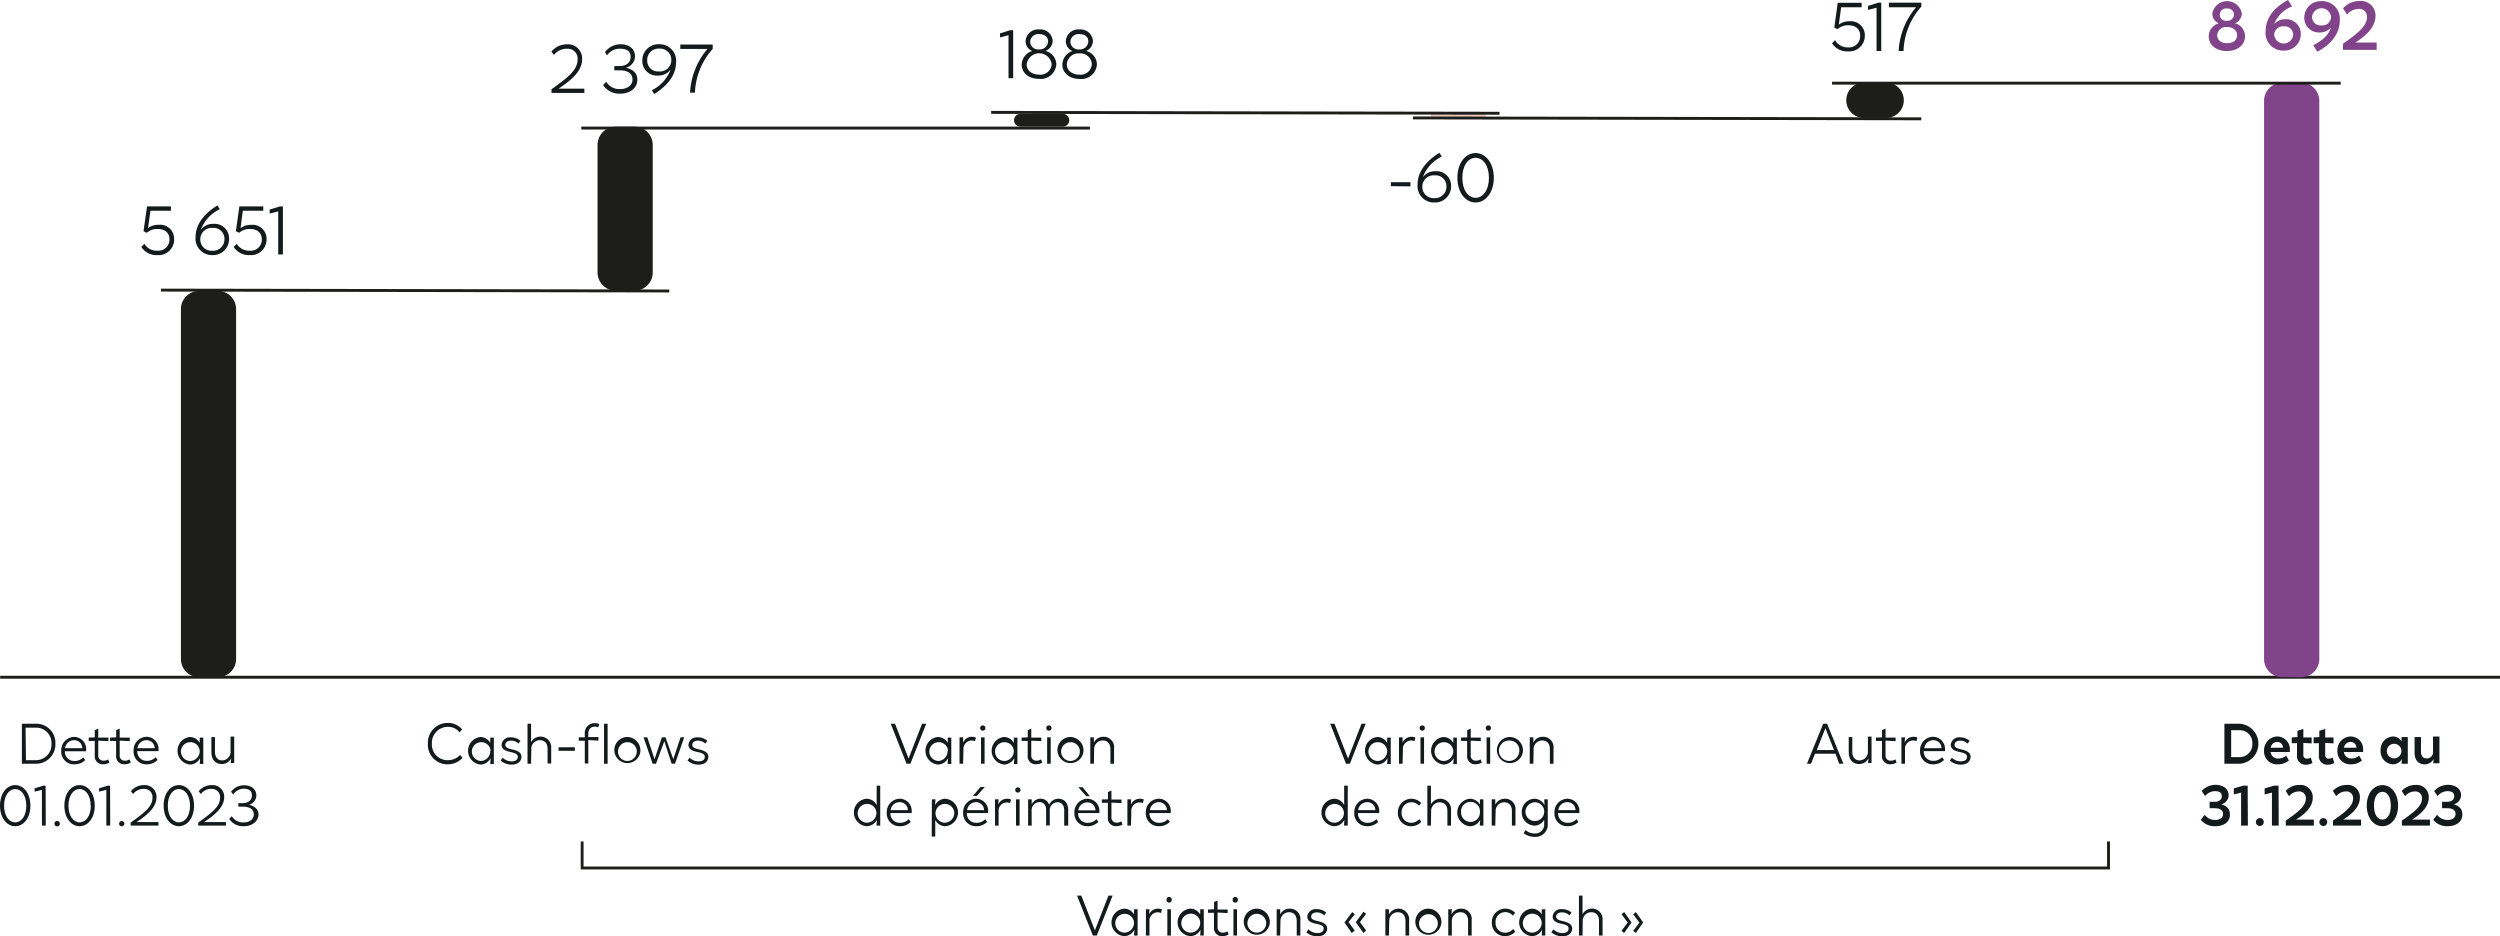 <?xml version="1.0" encoding="utf-8"?>
<svg xmlns="http://www.w3.org/2000/svg" viewBox="0 0 342.98 128.43">
  <defs>
    <style>.cls-1{fill:#131a1c;}.cls-2,.cls-3{fill:#1d1d1b;}.cls-3,.cls-4,.cls-5{fill-rule:evenodd;}.cls-4{fill:#eac9b8;}.cls-5,.cls-6{fill:#814389;}</style>
  </defs>
  <g id="Calque_2" data-name="Calque 2">
    <g id="Calque_1-2" data-name="Calque 1">
      <path class="cls-1" d="M5,99.29A2.61,2.61,0,0,1,7.6,102,2.66,2.66,0,0,1,5,104.78H3V99.29Zm-1.44,5H5A2.14,2.14,0,0,0,7.06,102a2.09,2.09,0,0,0-2-2.17H3.51Z"/>
      <path class="cls-1" d="M10.2,104.86A1.74,1.74,0,0,1,8.4,103a1.82,1.82,0,0,1,1.75-1.9,1.66,1.66,0,0,1,1.67,1.76v.21H8.9a1.27,1.27,0,0,0,1.32,1.33,1.57,1.57,0,0,0,1.2-.5l.27.38A2.06,2.06,0,0,1,10.2,104.86Zm-1.27-2.21h2.36a1.1,1.1,0,0,0-1.14-1.1A1.23,1.23,0,0,0,8.93,102.65Z"/>
      <path class="cls-1" d="M13,101.16v-1l.48-.2v1.23h1.39v.49l-1.39-.07v2a.69.69,0,0,0,.74.75,1.15,1.15,0,0,0,.62-.18l.17.44a1.6,1.6,0,0,1-.82.23,1.09,1.09,0,0,1-1.19-1.2v-2h-.83v-.46Z"/>
      <path class="cls-1" d="M15.94,101.16v-1l.48-.2v1.23H17.8v.49l-1.38-.07v2a.68.68,0,0,0,.73.75,1.18,1.18,0,0,0,.63-.18l.16.44a1.6,1.6,0,0,1-.82.23,1.09,1.09,0,0,1-1.19-1.2v-2H15.1v-.46Z"/>
      <path class="cls-1" d="M20.13,104.86a1.74,1.74,0,0,1-1.8-1.88,1.82,1.82,0,0,1,1.75-1.9,1.66,1.66,0,0,1,1.67,1.76v.21H18.83a1.27,1.27,0,0,0,1.32,1.33,1.57,1.57,0,0,0,1.2-.5l.27.38A2.06,2.06,0,0,1,20.13,104.86Zm-1.27-2.21h2.36a1.1,1.1,0,0,0-1.14-1.1A1.23,1.23,0,0,0,18.86,102.65Z"/>
      <path class="cls-1" d="M27.45,104a1.58,1.58,0,0,1-1.39.89,1.9,1.9,0,0,1,0-3.78,1.57,1.57,0,0,1,1.34.81v-.73h.49v3.62H27.4Zm-.05-1a1.29,1.29,0,1,0-1.29,1.4A1.35,1.35,0,0,0,27.4,103Z"/>
      <path class="cls-1" d="M31.73,104a1.42,1.42,0,0,1-1.29.82c-.88,0-1.44-.6-1.44-1.63v-2.07h.49v2c0,.78.4,1.2,1,1.2a1.17,1.17,0,0,0,1.14-1.26v-2h.5v3.62h-.49Z"/>
      <path class="cls-1" d="M63.13,103.57l.32.41a2.74,2.74,0,0,1-2,.88A2.69,2.69,0,0,1,58.7,102a2.72,2.72,0,0,1,2.7-2.82,2.56,2.56,0,0,1,2,.88l-.34.42a2,2,0,0,0-1.68-.76A2.19,2.19,0,0,0,59.25,102a2.15,2.15,0,0,0,2.21,2.29A2.28,2.28,0,0,0,63.13,103.57Z"/>
      <path class="cls-1" d="M67.31,104a1.58,1.58,0,0,1-1.39.89,1.9,1.9,0,0,1,0-3.78,1.57,1.57,0,0,1,1.34.81v-.73h.49v3.62h-.49Zm0-1a1.29,1.29,0,1,0-1.29,1.4A1.35,1.35,0,0,0,67.26,103Z"/>
      <path class="cls-1" d="M70,103.16c-.73-.16-1.19-.4-1.19-1a1.14,1.14,0,0,1,1.28-1,1.91,1.91,0,0,1,1.31.48l-.27.38a1.42,1.42,0,0,0-1-.41c-.49,0-.8.23-.8.58s.31.48.92.62,1.29.37,1.29,1-.49,1.09-1.35,1.09a2.24,2.24,0,0,1-1.51-.56l.28-.39a1.73,1.73,0,0,0,1.24.5c.53,0,.84-.21.84-.62S70.56,103.29,70,103.16Z"/>
      <path class="cls-1" d="M72.86,104.78h-.49V99.29h.49V101l0,.83a1.47,1.47,0,0,1,2.76.83v2.08h-.5v-2c0-.78-.41-1.19-1.06-1.19a1.17,1.17,0,0,0-1.17,1.25Z"/>
      <path class="cls-1" d="M76.63,103v-.48h2.23V103Z"/>
      <path class="cls-1" d="M80.23,101.62H79.4v-.46h.83v-.43a1.35,1.35,0,0,1,1.35-1.52,1.69,1.69,0,0,1,.64.12l-.15.46a1.06,1.06,0,0,0-.46-.1c-.57,0-.9.36-.9,1v.43H82.1v.49l-1.39-.08v3.21h-.48Z"/>
      <path class="cls-1" d="M82.87,104.78V99.29h.49v5.49Z"/>
      <path class="cls-1" d="M87.86,103a1.79,1.79,0,1,1-1.78-1.89A1.84,1.84,0,0,1,87.86,103Zm-.5,0a1.29,1.29,0,1,0-1.28,1.4A1.31,1.31,0,0,0,87.36,103Z"/>
      <path class="cls-1" d="M92.37,104.15l1-3h.5l-1.26,3.62h-.47l-1-3.09L90,104.78h-.46l-1.25-3.62h.51l1,3,1-3h.5Z"/>
      <path class="cls-1" d="M95.64,103.16c-.73-.16-1.19-.4-1.19-1a1.14,1.14,0,0,1,1.27-1,1.92,1.92,0,0,1,1.32.48l-.27.38a1.44,1.44,0,0,0-1-.41c-.48,0-.79.23-.79.58s.3.48.91.62,1.29.37,1.29,1-.48,1.09-1.34,1.09a2.26,2.26,0,0,1-1.52-.56l.29-.39a1.71,1.71,0,0,0,1.24.5c.52,0,.84-.21.84-.62S96.25,103.29,95.64,103.16Z"/>
      <path class="cls-1" d="M4.17,110.54c0,1.69-.94,2.81-2.08,2.81S0,112.24,0,110.53s.94-2.82,2.09-2.82S4.17,108.83,4.17,110.54Zm-.56,0c0-1.41-.68-2.29-1.52-2.29s-1.53.88-1.53,2.28.68,2.29,1.53,2.29S3.61,111.94,3.61,110.54Z"/>
      <path class="cls-1" d="M6.28,113.27H5.75v-4.91l-1,.25v-.46l1.17-.36h.34Z"/>
      <path class="cls-1" d="M8.21,113a.35.35,0,0,1-.36.37.37.37,0,1,1,.36-.37Z"/>
      <path class="cls-1" d="M13,110.54c0,1.69-.94,2.81-2.08,2.81s-2.09-1.11-2.09-2.82.94-2.82,2.09-2.82S13,108.83,13,110.54Zm-.56,0c0-1.41-.68-2.29-1.52-2.29s-1.53.88-1.53,2.28.68,2.29,1.53,2.29S12.46,111.94,12.46,110.54Z"/>
      <path class="cls-1" d="M15.12,113.27h-.53v-4.91l-1,.25v-.46l1.17-.36h.34Z"/>
      <path class="cls-1" d="M17.06,113a.36.36,0,1,1-.36-.36A.35.35,0,0,1,17.06,113Z"/>
      <path class="cls-1" d="M18.74,112.78h3v.49H17.92v-.41c1.86-1.34,3-2.2,3-3.4a1.12,1.12,0,0,0-1.21-1.23,1.78,1.78,0,0,0-1.45.71l-.3-.39a2.27,2.27,0,0,1,1.78-.84,1.61,1.61,0,0,1,1.73,1.71C21.46,110.81,20.09,111.88,18.74,112.78Z"/>
      <path class="cls-1" d="M26.62,110.54c0,1.69-.94,2.81-2.08,2.81s-2.09-1.11-2.09-2.82.94-2.82,2.09-2.82S26.62,108.83,26.62,110.54Zm-.55,0c0-1.41-.69-2.29-1.53-2.29s-1.52.88-1.52,2.28.67,2.29,1.52,2.29S26.07,111.94,26.07,110.54Z"/>
      <path class="cls-1" d="M28,112.78H31v.49H27.19v-.41c1.85-1.34,3-2.2,3-3.4A1.12,1.12,0,0,0,29,108.23a1.78,1.78,0,0,0-1.45.71l-.29-.39a2.25,2.25,0,0,1,1.77-.84,1.61,1.61,0,0,1,1.73,1.71C30.72,110.81,29.35,111.88,28,112.78Z"/>
      <path class="cls-1" d="M33.45,113.35a2.25,2.25,0,0,1-2-1l.36-.37a1.77,1.77,0,0,0,1.6.85c.85,0,1.41-.44,1.41-1.09s-.45-1.07-1.53-1.07h-.59v-.49h.59c.78,0,1.27-.41,1.27-1.06s-.42-.92-1.19-.92A1.78,1.78,0,0,0,32,109l-.3-.38a2.23,2.23,0,0,1,1.77-.89c1,0,1.7.55,1.7,1.4a1.37,1.37,0,0,1-1,1.28c1,.26,1.3.79,1.3,1.38C35.4,112.72,34.56,113.35,33.45,113.35Z"/>
      <path class="cls-1" d="M124.65,104.07l1.85-4.78h.57l-2.17,5.49h-.53l-2.17-5.49h.59Z"/>
      <path class="cls-1" d="M130.07,104a1.58,1.58,0,0,1-1.4.89,1.9,1.9,0,0,1,0-3.78,1.57,1.57,0,0,1,1.35.81v-.73h.49v3.62H130Zm0-1a1.29,1.29,0,1,0-1.29,1.4A1.35,1.35,0,0,0,130,103Z"/>
      <path class="cls-1" d="M132.13,104.78h-.49v-3.62h.49l0,.73a1.31,1.31,0,0,1,1.22-.81,1.19,1.19,0,0,1,.54.12l-.13.48a1.22,1.22,0,0,0-.46-.09,1.14,1.14,0,0,0-1.12,1.25Z"/>
      <path class="cls-1" d="M135.19,99.89a.36.36,0,1,1-.36-.37A.35.35,0,0,1,135.19,99.89Zm-.6,4.89v-3.62h.49v3.62Z"/>
      <path class="cls-1" d="M139.15,104a1.6,1.6,0,0,1-1.4.89,1.9,1.9,0,0,1,0-3.78,1.57,1.57,0,0,1,1.34.81v-.73h.49v3.62h-.49Zm-.06-1a1.29,1.29,0,1,0-1.29,1.4A1.35,1.35,0,0,0,139.09,103Z"/>
      <path class="cls-1" d="M141,101.16v-1l.48-.2v1.23h1.38v.49l-1.38-.07v2a.68.68,0,0,0,.73.75,1.15,1.15,0,0,0,.62-.18l.17.44a1.6,1.6,0,0,1-.82.23,1.09,1.09,0,0,1-1.19-1.2v-2h-.83v-.46Z"/>
      <path class="cls-1" d="M144.26,99.89a.36.36,0,1,1-.36-.37A.35.35,0,0,1,144.26,99.89Zm-.6,4.89v-3.62h.49v3.62Z"/>
      <path class="cls-1" d="M148.65,103a1.79,1.79,0,1,1-1.79-1.89A1.84,1.84,0,0,1,148.65,103Zm-.5,0a1.29,1.29,0,1,0-1.29,1.4A1.32,1.32,0,0,0,148.15,103Z"/>
      <path class="cls-1" d="M150.07,104.78h-.49v-3.62h.49l0,.73a1.41,1.41,0,0,1,1.3-.81,1.43,1.43,0,0,1,1.47,1.62v2.08h-.5v-2c0-.78-.41-1.19-1.06-1.19a1.17,1.17,0,0,0-1.17,1.25Z"/>
      <path class="cls-1" d="M120.24,113.27l.06-.8a1.59,1.59,0,0,1-1.4.88,1.89,1.89,0,0,1,0-3.77,1.56,1.56,0,0,1,1.37.87l0-.91v-1.75h.49v5.48Zm0-1.8a1.29,1.29,0,1,0-1.29,1.4A1.35,1.35,0,0,0,120.24,111.47Z"/>
      <path class="cls-1" d="M123.46,113.35a1.74,1.74,0,0,1-1.8-1.87,1.82,1.82,0,0,1,1.75-1.9,1.66,1.66,0,0,1,1.67,1.76v.21h-2.92a1.26,1.26,0,0,0,1.31,1.33,1.59,1.59,0,0,0,1.21-.5l.27.37A2,2,0,0,1,123.46,113.35Zm-1.27-2.21h2.36a1.1,1.1,0,0,0-1.14-1.09A1.23,1.23,0,0,0,122.19,111.14Z"/>
      <path class="cls-1" d="M127.85,109.66h.49l-.05.81a1.58,1.58,0,0,1,1.39-.89,1.89,1.89,0,0,1,0,3.77,1.57,1.57,0,0,1-1.37-.86l0,.91v1.37h-.49Zm3.07,1.81a1.29,1.29,0,1,0-1.29,1.4A1.35,1.35,0,0,0,130.92,111.47Z"/>
      <path class="cls-1" d="M133.94,113.35a1.74,1.74,0,0,1-1.8-1.87,1.82,1.82,0,0,1,1.75-1.9,1.67,1.67,0,0,1,1.68,1.76v.21h-2.92a1.25,1.25,0,0,0,1.31,1.33,1.6,1.6,0,0,0,1.21-.5l.26.37A2,2,0,0,1,133.94,113.35Zm-1.26-2.21H135a1.1,1.1,0,0,0-1.14-1.09A1.23,1.23,0,0,0,132.68,111.14Zm.79-1.94,1.05-1.23h.58L134,109.2Z"/>
      <path class="cls-1" d="M137,113.27h-.49v-3.61H137l-.06.73a1.32,1.32,0,0,1,1.23-.81,1.22,1.22,0,0,1,.54.11l-.14.49a1.22,1.22,0,0,0-.46-.09,1.13,1.13,0,0,0-1.11,1.25Z"/>
      <path class="cls-1" d="M140,108.38a.36.36,0,1,1-.72,0,.36.36,0,1,1,.72,0Zm-.61,4.89v-3.61h.49v3.61Z"/>
      <path class="cls-1" d="M141.54,113.27h-.49v-3.61h.49l0,.7a1.31,1.31,0,0,1,1.2-.78,1.21,1.21,0,0,1,1.2.82,1.38,1.38,0,0,1,1.25-.82c.83,0,1.36.57,1.36,1.55v2.14H146v-2.09c0-.73-.36-1.12-.93-1.12a1.08,1.08,0,0,0-1.05,1.19v2h-.5v-2.09c0-.73-.36-1.12-.94-1.12a1.12,1.12,0,0,0-1.05,1.24Z"/>
      <path class="cls-1" d="M149.21,113.35a1.75,1.75,0,0,1-1.81-1.87,1.83,1.83,0,0,1,1.75-1.9,1.67,1.67,0,0,1,1.68,1.76v.21h-2.92a1.26,1.26,0,0,0,1.31,1.33,1.6,1.6,0,0,0,1.21-.5l.26.37A2,2,0,0,1,149.21,113.35ZM147.94,108h.58l1,1.23h-.49Zm0,3.17h2.35a1.1,1.1,0,0,0-1.14-1.09A1.23,1.23,0,0,0,147.94,111.14Z"/>
      <path class="cls-1" d="M152,109.66v-1l.48-.2v1.23h1.38v.49l-1.38-.07v2a.69.69,0,0,0,.74.75,1.15,1.15,0,0,0,.62-.18l.16.44a1.56,1.56,0,0,1-.81.22,1.09,1.09,0,0,1-1.2-1.2v-2h-.82v-.46Z"/>
      <path class="cls-1" d="M155.16,113.27h-.49v-3.61h.49l0,.73a1.31,1.31,0,0,1,1.22-.81,1.19,1.19,0,0,1,.54.11l-.13.49a1.22,1.22,0,0,0-.46-.09,1.13,1.13,0,0,0-1.12,1.25Z"/>
      <path class="cls-1" d="M159,113.35a1.74,1.74,0,0,1-1.8-1.87,1.82,1.82,0,0,1,1.75-1.9,1.66,1.66,0,0,1,1.67,1.76v.21h-2.92a1.27,1.27,0,0,0,1.32,1.33,1.57,1.57,0,0,0,1.2-.5l.27.37A2,2,0,0,1,159,113.35Zm-1.27-2.21h2.36a1.1,1.1,0,0,0-1.14-1.09A1.23,1.23,0,0,0,157.76,111.14Z"/>
      <path class="cls-1" d="M150.21,127.64l1.86-4.77h.57l-2.17,5.48h-.54l-2.17-5.48h.59Z"/>
      <path class="cls-1" d="M155.64,127.54a1.6,1.6,0,0,1-1.4.89,1.89,1.89,0,0,1,0-3.77,1.56,1.56,0,0,1,1.34.8v-.72h.49v3.61h-.49Zm-.06-1a1.29,1.29,0,1,0-1.29,1.41A1.35,1.35,0,0,0,155.58,126.54Z"/>
      <path class="cls-1" d="M157.7,128.35h-.49v-3.61h.49l-.06.72a1.33,1.33,0,0,1,1.23-.8,1.22,1.22,0,0,1,.54.11l-.14.49a1.06,1.06,0,0,0-.46-.1,1.14,1.14,0,0,0-1.11,1.26Z"/>
      <path class="cls-1" d="M160.75,123.46a.34.34,0,0,1-.36.37.34.34,0,0,1-.35-.36.36.36,0,1,1,.71,0Zm-.6,4.89v-3.61h.49v3.61Z"/>
      <path class="cls-1" d="M164.71,127.54a1.59,1.59,0,0,1-1.4.89,1.89,1.89,0,0,1,0-3.77,1.57,1.57,0,0,1,1.35.8v-.72h.49v3.61h-.49Zm-.05-1a1.3,1.3,0,1,0-1.29,1.41A1.35,1.35,0,0,0,164.66,126.54Z"/>
      <path class="cls-1" d="M166.56,124.74v-1l.48-.19v1.23h1.38v.49l-1.38-.08v2a.69.69,0,0,0,.74.76,1.24,1.24,0,0,0,.62-.18l.16.43a1.56,1.56,0,0,1-.81.23,1.09,1.09,0,0,1-1.2-1.2v-2h-.82v-.45Z"/>
      <path class="cls-1" d="M169.82,123.46a.34.34,0,0,1-.36.37.34.34,0,0,1-.35-.36.36.36,0,1,1,.71,0Zm-.6,4.89v-3.61h.49v3.61Z"/>
      <path class="cls-1" d="M174.21,126.54a1.79,1.79,0,1,1-1.78-1.88A1.84,1.84,0,0,1,174.21,126.54Zm-.5,0a1.29,1.29,0,1,0-1.28,1.41A1.31,1.31,0,0,0,173.71,126.54Z"/>
      <path class="cls-1" d="M175.63,128.35h-.48v-3.61h.48l0,.72a1.43,1.43,0,0,1,1.31-.8,1.42,1.42,0,0,1,1.46,1.61v2.08h-.5v-2c0-.78-.41-1.2-1.05-1.2a1.18,1.18,0,0,0-1.18,1.25Z"/>
      <path class="cls-1" d="M180.54,126.73c-.73-.16-1.19-.39-1.19-1a1.14,1.14,0,0,1,1.27-1,1.9,1.9,0,0,1,1.32.47l-.27.39a1.46,1.46,0,0,0-1-.42c-.48,0-.79.24-.79.58s.3.48.91.62,1.29.37,1.29,1-.48,1.08-1.34,1.08a2.25,2.25,0,0,1-1.52-.55l.29-.4a1.74,1.74,0,0,0,1.24.51c.52,0,.84-.22.84-.63S181.15,126.87,180.54,126.73Z"/>
      <path class="cls-1" d="M185.45,128l-1-1.44,1.06-1.43.36.3L185,126.5l.85,1.15Zm1.6,0L186,126.51l1.06-1.43.36.3-.85,1.12.85,1.15Z"/>
      <path class="cls-1" d="M190.55,128.35h-.49v-3.61h.49l0,.72a1.47,1.47,0,0,1,2.77.81v2.08h-.5v-2c0-.78-.41-1.2-1.06-1.2a1.18,1.18,0,0,0-1.17,1.25Z"/>
      <path class="cls-1" d="M197.75,126.54a1.79,1.79,0,1,1-1.78-1.88A1.84,1.84,0,0,1,197.75,126.54Zm-.5,0A1.29,1.29,0,1,0,196,128,1.31,1.31,0,0,0,197.25,126.54Z"/>
      <path class="cls-1" d="M199.18,128.35h-.49v-3.61h.49l-.05.72a1.45,1.45,0,0,1,1.31-.8,1.42,1.42,0,0,1,1.46,1.61v2.08h-.49v-2c0-.78-.42-1.2-1.06-1.2a1.17,1.17,0,0,0-1.17,1.25Z"/>
      <path class="cls-1" d="M207.59,127.44l.3.37a1.87,1.87,0,0,1-1.41.62,1.78,1.78,0,0,1-1.81-1.86,1.84,1.84,0,0,1,1.79-1.91,1.8,1.8,0,0,1,1.4.58l-.3.38a1.37,1.37,0,0,0-1.09-.48,1.32,1.32,0,0,0-1.29,1.43,1.31,1.31,0,0,0,1.33,1.39A1.42,1.42,0,0,0,207.59,127.44Z"/>
      <path class="cls-1" d="M211.56,127.54a1.58,1.58,0,0,1-1.39.89,1.89,1.89,0,0,1,0-3.77,1.56,1.56,0,0,1,1.34.8v-.72H212v3.61h-.49Zm-.05-1a1.3,1.3,0,1,0-1.29,1.41A1.35,1.35,0,0,0,211.51,126.54Z"/>
      <path class="cls-1" d="M214.2,126.73c-.73-.16-1.19-.39-1.19-1a1.14,1.14,0,0,1,1.27-1,1.9,1.9,0,0,1,1.32.47l-.27.39a1.46,1.46,0,0,0-1.05-.42c-.48,0-.79.24-.79.58s.3.48.91.62,1.29.37,1.29,1-.48,1.08-1.34,1.08a2.25,2.25,0,0,1-1.52-.55l.29-.4a1.73,1.73,0,0,0,1.24.51c.52,0,.84-.22.84-.63S214.81,126.87,214.2,126.73Z"/>
      <path class="cls-1" d="M217.11,128.35h-.49v-5.48h.49v1.74l0,.83a1.46,1.46,0,0,1,2.75.83v2.08h-.49v-2c0-.78-.41-1.2-1.06-1.2a1.17,1.17,0,0,0-1.17,1.25Z"/>
      <path class="cls-1" d="M222.82,128l-.36-.3.85-1.13-.85-1.14.37-.3,1,1.43Zm1.6,0-.36-.3.85-1.13-.85-1.14.37-.3,1,1.43Z"/>
      <path class="cls-1" d="M184.38,113.27l.06-.8a1.59,1.59,0,0,1-1.4.88,1.89,1.89,0,0,1,0-3.77,1.56,1.56,0,0,1,1.37.87l0-.91v-1.75h.49v5.48Zm0-1.8a1.29,1.29,0,1,0-1.29,1.4A1.35,1.35,0,0,0,184.38,111.47Z"/>
      <path class="cls-1" d="M187.6,113.35a1.74,1.74,0,0,1-1.8-1.87,1.82,1.82,0,0,1,1.75-1.9,1.67,1.67,0,0,1,1.67,1.76v.21H186.3a1.26,1.26,0,0,0,1.31,1.33,1.6,1.6,0,0,0,1.21-.5l.26.37A2,2,0,0,1,187.6,113.35Zm-1.27-2.21h2.36a1.1,1.1,0,0,0-1.14-1.09A1.23,1.23,0,0,0,186.33,111.14Z"/>
      <path class="cls-1" d="M194.71,112.37l.29.37a1.85,1.85,0,0,1-1.4.61,1.79,1.79,0,0,1-1.82-1.86,1.85,1.85,0,0,1,3.2-1.32l-.31.37a1.35,1.35,0,0,0-2.38.95,1.31,1.31,0,0,0,1.33,1.39A1.46,1.46,0,0,0,194.71,112.37Z"/>
      <path class="cls-1" d="M196.31,113.27h-.49v-5.48h.49v1.75l0,.82a1.47,1.47,0,0,1,2.76.84v2.07h-.5v-2c0-.78-.41-1.2-1.06-1.2a1.18,1.18,0,0,0-1.17,1.26Z"/>
      <path class="cls-1" d="M203.08,112.47a1.58,1.58,0,0,1-1.4.88,1.89,1.89,0,0,1,0-3.77,1.58,1.58,0,0,1,1.35.81v-.73h.48v3.61H203Zm-.05-1a1.3,1.3,0,1,0-2.58,0,1.29,1.29,0,1,0,2.58,0Z"/>
      <path class="cls-1" d="M205.14,113.27h-.49v-3.61h.49l0,.73a1.44,1.44,0,0,1,1.31-.81,1.42,1.42,0,0,1,1.46,1.62v2.07h-.49v-2c0-.78-.41-1.2-1.06-1.2a1.18,1.18,0,0,0-1.17,1.26Z"/>
      <path class="cls-1" d="M208.77,111.45a1.81,1.81,0,0,1,1.74-1.87,1.58,1.58,0,0,1,1.39.89l-.05-.81h.49V113a1.68,1.68,0,0,1-1.8,1.81,2.4,2.4,0,0,1-1.51-.51l.26-.43a1.74,1.74,0,0,0,1.24.47,1.22,1.22,0,0,0,1.32-1.33v-.55a1.53,1.53,0,0,1-1.34.81A1.8,1.8,0,0,1,208.77,111.45Zm.51,0a1.29,1.29,0,1,0,1.28-1.39A1.34,1.34,0,0,0,209.28,111.45Z"/>
      <path class="cls-1" d="M215.06,113.35a1.74,1.74,0,0,1-1.8-1.87,1.82,1.82,0,0,1,1.75-1.9,1.66,1.66,0,0,1,1.67,1.76v.21h-2.92a1.27,1.27,0,0,0,1.32,1.33,1.6,1.6,0,0,0,1.21-.5l.26.37A2,2,0,0,1,215.06,113.35Zm-1.27-2.21h2.36a1.1,1.1,0,0,0-1.14-1.09A1.23,1.23,0,0,0,213.79,111.14Z"/>
      <path class="cls-1" d="M184.94,104.07l1.85-4.78h.57l-2.17,5.49h-.53l-2.17-5.49h.59Z"/>
      <path class="cls-1" d="M190.36,104a1.58,1.58,0,0,1-1.39.89,1.9,1.9,0,0,1,0-3.78,1.57,1.57,0,0,1,1.34.81v-.73h.49v3.62h-.49Zm-.05-1a1.29,1.29,0,1,0-1.29,1.4A1.35,1.35,0,0,0,190.31,103Z"/>
      <path class="cls-1" d="M192.42,104.78h-.49v-3.62h.49l0,.73a1.32,1.32,0,0,1,1.22-.81,1.16,1.16,0,0,1,.54.12l-.13.48a1.22,1.22,0,0,0-.46-.09,1.14,1.14,0,0,0-1.12,1.25Z"/>
      <path class="cls-1" d="M195.48,99.89a.36.36,0,1,1-.36-.37A.35.35,0,0,1,195.48,99.89Zm-.6,4.89v-3.62h.49v3.62Z"/>
      <path class="cls-1" d="M199.44,104a1.6,1.6,0,0,1-1.4.89,1.9,1.9,0,0,1,0-3.78,1.57,1.57,0,0,1,1.34.81v-.73h.49v3.62h-.49Zm-.06-1a1.29,1.29,0,1,0-1.29,1.4A1.35,1.35,0,0,0,199.38,103Z"/>
      <path class="cls-1" d="M201.29,101.16v-1l.48-.2v1.23h1.38v.49l-1.38-.07v2a.68.68,0,0,0,.73.75,1.18,1.18,0,0,0,.63-.18l.16.44a1.6,1.6,0,0,1-.82.23,1.09,1.09,0,0,1-1.19-1.2v-2h-.83v-.46Z"/>
      <path class="cls-1" d="M204.55,99.89a.36.36,0,1,1-.36-.37A.35.35,0,0,1,204.55,99.89Zm-.6,4.89v-3.62h.49v3.62Z"/>
      <path class="cls-1" d="M208.94,103a1.79,1.79,0,1,1-1.79-1.89A1.84,1.84,0,0,1,208.94,103Zm-.5,0a1.32,1.32,0,0,0-1.29-1.4,1.4,1.4,0,1,0,1.29,1.4Z"/>
      <path class="cls-1" d="M210.36,104.78h-.49v-3.62h.49l0,.73a1.41,1.41,0,0,1,1.3-.81,1.43,1.43,0,0,1,1.47,1.62v2.08h-.5v-2c0-.78-.41-1.19-1.06-1.19a1.17,1.17,0,0,0-1.17,1.25Z"/>
      <path class="cls-1" d="M251.82,103.41H249l-.54,1.37h-.56l2.23-5.49h.53l2.24,5.49h-.58Zm-.21-.51-1.18-3-1.18,3Z"/>
      <path class="cls-1" d="M256.36,104a1.42,1.42,0,0,1-1.29.82c-.88,0-1.44-.6-1.44-1.63v-2.07h.49v2c0,.78.4,1.2,1,1.2a1.17,1.17,0,0,0,1.14-1.26v-2h.5v3.62h-.49Z"/>
      <path class="cls-1" d="M258.2,101.16v-1l.48-.2v1.23h1.38v.49l-1.38-.07v2a.68.68,0,0,0,.73.75,1.18,1.18,0,0,0,.63-.18l.16.44a1.6,1.6,0,0,1-.82.23,1.09,1.09,0,0,1-1.19-1.2v-2h-.82v-.46Z"/>
      <path class="cls-1" d="M261.35,104.78h-.49v-3.62h.49l-.05.73a1.31,1.31,0,0,1,1.22-.81,1.19,1.19,0,0,1,.54.12l-.14.48a1.13,1.13,0,0,0-1.57,1.16Z"/>
      <path class="cls-1" d="M265.22,104.86a1.74,1.74,0,0,1-1.8-1.88,1.82,1.82,0,0,1,1.75-1.9,1.67,1.67,0,0,1,1.67,1.76v.21h-2.92a1.26,1.26,0,0,0,1.31,1.33,1.6,1.6,0,0,0,1.21-.5l.27.38A2.06,2.06,0,0,1,265.22,104.86ZM264,102.65h2.36a1.1,1.1,0,0,0-1.14-1.1A1.23,1.23,0,0,0,264,102.65Z"/>
      <path class="cls-1" d="M268.82,103.16c-.73-.16-1.19-.4-1.19-1a1.14,1.14,0,0,1,1.27-1,1.88,1.88,0,0,1,1.31.48l-.27.38a1.41,1.41,0,0,0-1-.41c-.48,0-.79.23-.79.58s.3.48.91.62,1.29.37,1.29,1-.49,1.09-1.34,1.09a2.26,2.26,0,0,1-1.52-.56l.29-.39a1.71,1.71,0,0,0,1.24.5c.52,0,.84-.21.84-.62S269.43,103.29,268.82,103.16Z"/>
      <path class="cls-1" d="M307.25,99.29a2.75,2.75,0,0,1,0,5.49h-2.08V99.29Zm-1.15,4.58h1.18A1.74,1.74,0,0,0,309,102a1.71,1.71,0,0,0-1.71-1.82H306.1Z"/>
      <path class="cls-1" d="M312.52,104.86a1.77,1.77,0,0,1-1.91-1.88,1.87,1.87,0,0,1,1.8-1.94,1.74,1.74,0,0,1,1.74,1.88v.25h-2.64a1,1,0,0,0,1.08.89,1.58,1.58,0,0,0,1.05-.4l.38.67A2.27,2.27,0,0,1,312.52,104.86Zm-1-2.28h1.69a.78.78,0,0,0-.81-.79A.89.89,0,0,0,311.53,102.58Z"/>
      <path class="cls-1" d="M315.19,101.12v-.86L316,100v1.17h1.14v.82l-1.14-.07v1.63a.47.47,0,0,0,.51.53,1.07,1.07,0,0,0,.51-.15l.23.74a1.64,1.64,0,0,1-.86.24,1.16,1.16,0,0,1-1.26-1.28v-1.67h-.72v-.79Z"/>
      <path class="cls-1" d="M318.19,101.12v-.86L319,100v1.17h1.14v.82l-1.14-.07v1.63a.47.47,0,0,0,.51.53,1.07,1.07,0,0,0,.51-.15l.23.74a1.64,1.64,0,0,1-.86.24,1.16,1.16,0,0,1-1.26-1.28v-1.67h-.72v-.79Z"/>
      <path class="cls-1" d="M322.58,104.86a1.77,1.77,0,0,1-1.91-1.88,1.87,1.87,0,0,1,1.8-1.94,1.73,1.73,0,0,1,1.73,1.88v.25h-2.63a1,1,0,0,0,1.08.89,1.54,1.54,0,0,0,1-.4l.39.67A2.27,2.27,0,0,1,322.58,104.86Zm-1-2.28h1.7a.78.78,0,0,0-.81-.79A.9.9,0,0,0,321.58,102.58Z"/>
      <path class="cls-1" d="M329.52,104.13a1.4,1.4,0,0,1-1.23.73,1.78,1.78,0,0,1-1.69-1.9,1.8,1.8,0,0,1,1.69-1.92,1.36,1.36,0,0,1,1.18.68v-.6h.86v3.66h-.85Zm-.07-1.18a1,1,0,1,0-1,1.09A1,1,0,0,0,329.45,103Z"/>
      <path class="cls-1" d="M333.88,104.11a1.34,1.34,0,0,1-1.24.75c-.86,0-1.38-.6-1.38-1.6v-2.14h.88v2c0,.61.3.93.79.93a.86.86,0,0,0,.86-1v-2h.88v3.66h-.84Z"/>
      <polygon class="cls-2" points="289.47 119.28 79.67 119.28 79.67 115.44 80.06 115.44 80.06 118.88 289.07 118.88 289.07 115.44 289.47 115.44 289.47 119.28"/>
      <rect class="cls-2" x="0.02" y="92.71" width="342.96" height="0.4"/>
      <path class="cls-3" d="M87.05,39.88H84.48a2.5,2.5,0,0,1-2.5-2.5V19.88a2.5,2.5,0,0,1,2.5-2.5h2.57a2.5,2.5,0,0,1,2.5,2.5v17.5a2.5,2.5,0,0,1-2.5,2.5"/>
      <path class="cls-3" d="M145.83,17.38H140a.88.88,0,1,1,0-1.76h5.81a.88.88,0,0,1,0,1.76"/>
      <path class="cls-1" d="M303.93,113.35a2.42,2.42,0,0,1-2-.88l.54-.69a1.71,1.71,0,0,0,1.42.71c.73,0,1.1-.34,1.1-.82s-.35-.79-1.18-.79h-.67V110h.67c.64,0,1-.29,1-.77s-.32-.69-.93-.69a1.81,1.81,0,0,0-1.36.67l-.46-.69a2.55,2.55,0,0,1,1.88-.85c1.1,0,1.81.59,1.81,1.43a1.31,1.31,0,0,1-1,1.24c.9.28,1.17.78,1.17,1.35C306,112.69,305.15,113.35,303.93,113.35Z"/>
      <path class="cls-1" d="M308.39,113.27h-.93v-4.53l-1,.25v-.83l1.27-.37h.63Z"/>
      <path class="cls-1" d="M310.57,112.79a.54.54,0,1,1-.54-.55A.53.53,0,0,1,310.57,112.79Z"/>
      <path class="cls-1" d="M312.62,113.27h-.93v-4.53l-1,.25v-.83l1.27-.37h.64Z"/>
      <path class="cls-1" d="M315,112.44h2.44v.83h-3.85v-.69c1.71-1.18,2.75-2,2.75-3a.9.9,0,0,0-1-1,1.74,1.74,0,0,0-1.3.65l-.46-.72a2.5,2.5,0,0,1,1.87-.82,1.67,1.67,0,0,1,1.84,1.71C317.31,110.74,316.19,111.69,315,112.44Z"/>
      <path class="cls-1" d="M319.28,112.79a.54.54,0,1,1-.54-.55A.53.53,0,0,1,319.28,112.79Z"/>
      <path class="cls-1" d="M321.48,112.44h2.44v.83h-3.85v-.69c1.7-1.18,2.75-2,2.75-3a.9.9,0,0,0-1-1,1.75,1.75,0,0,0-1.31.65l-.46-.72a2.51,2.51,0,0,1,1.87-.82,1.66,1.66,0,0,1,1.84,1.71C323.76,110.74,322.64,111.69,321.48,112.44Z"/>
      <path class="cls-1" d="M329,110.54c0,1.74-1,2.81-2.15,2.81s-2.15-1.06-2.15-2.82,1-2.82,2.15-2.82S329,108.78,329,110.54Zm-1,0c0-1.25-.51-1.91-1.15-1.91s-1.16.66-1.16,1.9.5,1.91,1.16,1.91S328,111.78,328,110.54Z"/>
      <path class="cls-1" d="M330.93,112.44h2.44v.83h-3.85v-.69c1.7-1.18,2.75-2,2.75-3a.9.9,0,0,0-1-1,1.75,1.75,0,0,0-1.31.65l-.46-.72a2.51,2.51,0,0,1,1.87-.82,1.66,1.66,0,0,1,1.84,1.71C333.21,110.74,332.09,111.69,330.93,112.44Z"/>
      <path class="cls-1" d="M335.82,113.35a2.42,2.42,0,0,1-2-.88l.54-.69a1.71,1.71,0,0,0,1.42.71c.73,0,1.1-.34,1.1-.82s-.35-.79-1.18-.79h-.67V110h.67c.64,0,1-.29,1-.77s-.32-.69-.93-.69a1.81,1.81,0,0,0-1.36.67l-.46-.69a2.55,2.55,0,0,1,1.88-.85c1.1,0,1.81.59,1.81,1.43a1.31,1.31,0,0,1-1,1.24c.9.28,1.17.78,1.17,1.35C337.87,112.69,337,113.35,335.82,113.35Z"/>
      <path class="cls-4" d="M203.59,16.18h-7a.27.27,0,0,1-.28-.28.28.28,0,0,1,.28-.28h7a.29.29,0,0,1,.28.28.28.28,0,0,1-.28.28"/>
      <path class="cls-3" d="M258.6,16.18h-2.72a2.43,2.43,0,1,1,0-4.85h2.72a2.43,2.43,0,1,1,0,4.85"/>
      <path class="cls-3" d="M29.89,92.91H27.32a2.5,2.5,0,0,1-2.5-2.5v-48a2.5,2.5,0,0,1,2.5-2.5h2.57a2.5,2.5,0,0,1,2.5,2.5v48a2.5,2.5,0,0,1-2.5,2.5"/>
      <path class="cls-5" d="M315.69,92.91h-2.58a2.5,2.5,0,0,1-2.5-2.5V13.84a2.5,2.5,0,0,1,2.5-2.5h2.58a2.5,2.5,0,0,1,2.5,2.5V90.41a2.5,2.5,0,0,1-2.5,2.5"/>
      <path class="cls-1" d="M21.59,35a2.47,2.47,0,0,1-2.2-1.12l.42-.44a1.93,1.93,0,0,0,1.76.95,1.53,1.53,0,0,0,1.68-1.54c0-.84-.54-1.43-1.61-1.43a2.11,2.11,0,0,0-1.5.52l-.45-.22.48-3.4h3.28v.59H20.64l-.33,2.38a2.34,2.34,0,0,1,1.45-.45,1.92,1.92,0,0,1,2.13,2A2.14,2.14,0,0,1,21.59,35Z"/>
      <path class="cls-1" d="M29.12,35a2.26,2.26,0,0,1-2.29-2.48c0-1.6,1-3.1,3-4.34l.32.52a5.11,5.11,0,0,0-2.6,2.83,2.07,2.07,0,0,1,1.72-.82,2,2,0,0,1,2.16,2A2.21,2.21,0,0,1,29.12,35Zm-1.64-2.14a1.53,1.53,0,0,0,1.63,1.54,1.56,1.56,0,0,0,1.68-1.61,1.48,1.48,0,0,0-1.62-1.52A1.56,1.56,0,0,0,27.48,32.87Z"/>
      <path class="cls-1" d="M34.26,35a2.47,2.47,0,0,1-2.2-1.12l.42-.44a1.94,1.94,0,0,0,1.76.95,1.52,1.52,0,0,0,1.68-1.54c0-.84-.54-1.43-1.61-1.43a2.11,2.11,0,0,0-1.5.52l-.45-.22.48-3.4h3.28v.59H33.31L33,31.3a2.3,2.3,0,0,1,1.45-.45,1.92,1.92,0,0,1,2.12,2A2.14,2.14,0,0,1,34.26,35Z"/>
      <path class="cls-1" d="M38.81,34.91h-.64V29l-1.17.3v-.55l1.4-.43h.41Z"/>
      <path class="cls-1" d="M76.63,12.16h3.54v.59H75.66v-.5c2.22-1.6,3.58-2.63,3.58-4.08a1.35,1.35,0,0,0-1.46-1.48A2.18,2.18,0,0,0,76,7.54l-.35-.46a2.74,2.74,0,0,1,2.13-1,1.93,1.93,0,0,1,2.08,2C79.9,9.8,78.25,11.08,76.63,12.16Z"/>
      <path class="cls-1" d="M85.1,12.85a2.67,2.67,0,0,1-2.36-1.18l.43-.45a2.1,2.1,0,0,0,1.91,1c1,0,1.69-.53,1.69-1.3S86.23,9.65,85,9.65h-.72V9.06H85c.93,0,1.52-.49,1.52-1.27S86,6.68,85,6.68a2.1,2.1,0,0,0-1.72.92L83,7.15a2.68,2.68,0,0,1,2.12-1.08c1.24,0,2,.67,2,1.68a1.65,1.65,0,0,1-1.24,1.54c1.22.31,1.56.94,1.56,1.66C87.43,12.09,86.43,12.85,85.1,12.85Z"/>
      <path class="cls-1" d="M90.46,6.07a2.26,2.26,0,0,1,2.29,2.49c0,1.59-1,3.1-3,4.34l-.32-.52A5.16,5.16,0,0,0,92,9.54a2.08,2.08,0,0,1-1.72.83,2,2,0,0,1-2.16-2A2.21,2.21,0,0,1,90.46,6.07ZM92.1,8.22a1.54,1.54,0,0,0-1.63-1.55,1.56,1.56,0,0,0-1.68,1.61A1.48,1.48,0,0,0,90.41,9.8,1.56,1.56,0,0,0,92.1,8.22Z"/>
      <path class="cls-1" d="M97.78,6.71a9.53,9.53,0,0,0-2.44,6h-.67a10.05,10.05,0,0,1,2.39-6H93.33v-.6h4.45Z"/>
      <path class="cls-1" d="M139,10.73h-.64V4.83l-1.17.3V4.58l1.41-.44h.4Z"/>
      <path class="cls-1" d="M144.42,5.62a1.54,1.54,0,0,1-1,1.37,1.93,1.93,0,0,1,1.5,1.83,2.15,2.15,0,0,1-2.38,2c-1.46,0-2.37-.86-2.37-1.94A2,2,0,0,1,141.61,7a1.46,1.46,0,0,1-.91-1.34,1.71,1.71,0,0,1,1.86-1.62A1.69,1.69,0,0,1,144.42,5.62Zm-.14,3.17a1.73,1.73,0,0,0-3.43.05c0,.82.7,1.4,1.71,1.4A1.54,1.54,0,0,0,144.28,8.79Zm-.49-3.11c0-.66-.52-1-1.23-1a1.11,1.11,0,0,0-1.23,1.1,1.1,1.1,0,0,0,1.23,1A1.15,1.15,0,0,0,143.79,5.68Z"/>
      <path class="cls-1" d="M149.94,5.62A1.54,1.54,0,0,1,149,7a1.92,1.92,0,0,1,1.49,1.83,2.14,2.14,0,0,1-2.37,2c-1.46,0-2.37-.86-2.37-1.94A2,2,0,0,1,147.13,7a1.46,1.46,0,0,1-.91-1.34,1.71,1.71,0,0,1,1.86-1.62A1.7,1.7,0,0,1,149.94,5.62Zm-.15,3.17a1.55,1.55,0,0,0-1.71-1.46,1.58,1.58,0,0,0-1.72,1.51c0,.82.71,1.4,1.72,1.4A1.53,1.53,0,0,0,149.79,8.79Zm-.48-3.11c0-.66-.52-1-1.23-1a1.1,1.1,0,0,0-1.23,1.1,1.1,1.1,0,0,0,1.23,1A1.15,1.15,0,0,0,149.31,5.68Z"/>
      <path class="cls-1" d="M190.82,25.54V25h2.68v.57Z"/>
      <path class="cls-1" d="M196.77,27.78a2.25,2.25,0,0,1-2.29-2.48c0-1.59,1-3.1,3-4.34l.32.52a5.14,5.14,0,0,0-2.6,2.83,2.09,2.09,0,0,1,1.72-.82,2,2,0,0,1,2.16,2A2.21,2.21,0,0,1,196.77,27.78Zm-1.64-2.14a1.53,1.53,0,0,0,1.63,1.54,1.56,1.56,0,0,0,1.68-1.61,1.48,1.48,0,0,0-1.62-1.51A1.55,1.55,0,0,0,195.13,25.64Z"/>
      <path class="cls-1" d="M204.94,24.4c0,2-1.13,3.38-2.5,3.38s-2.5-1.34-2.5-3.39,1.13-3.39,2.5-3.39S204.94,22.34,204.94,24.4Zm-.67,0c0-1.7-.82-2.75-1.83-2.75s-1.82,1.05-1.82,2.74.81,2.75,1.82,2.75S204.27,26.08,204.27,24.4Z"/>
      <path class="cls-1" d="M253.54,7.05a2.46,2.46,0,0,1-2.2-1.11l.42-.44a1.94,1.94,0,0,0,1.76,1A1.53,1.53,0,0,0,255.2,4.9c0-.83-.54-1.43-1.61-1.43A2.11,2.11,0,0,0,252.1,4l-.45-.21.47-3.41h3.28V1h-2.81l-.32,2.38a2.32,2.32,0,0,1,1.45-.46,1.92,1.92,0,0,1,2.12,2A2.14,2.14,0,0,1,253.54,7.05Z"/>
      <path class="cls-1" d="M258.09,7h-.64V1.06l-1.17.3V.81l1.4-.44h.41Z"/>
      <path class="cls-1" d="M263.59.91A9.54,9.54,0,0,0,261.15,7h-.67a10,10,0,0,1,2.39-6h-3.73V.37h4.45Z"/>
      <rect class="cls-2" x="56.75" y="4.98" width="0.4" height="69.74" transform="translate(17 96.74) rotate(-89.9)"/>
      <rect class="cls-2" x="228.51" y="-18.63" width="0.4" height="69.74" transform="translate(212.07 244.92) rotate(-89.9)"/>
      <path class="cls-6" d="M307.56,1.82a1.47,1.47,0,0,1-.94,1.37A1.85,1.85,0,0,1,308,5c0,1.09-.95,2-2.49,2s-2.49-.88-2.49-2A1.87,1.87,0,0,1,304.4,3.2a1.45,1.45,0,0,1-.89-1.36,2.06,2.06,0,0,1,4.05,0Zm-.65,3c0-.64-.55-1.11-1.37-1.11a1.21,1.21,0,0,0-1.36,1.13c0,.65.54,1.09,1.36,1.09S306.91,5.51,306.91,4.85ZM306.48,2a.84.84,0,0,0-.94-.83.86.86,0,0,0-1,.85.85.85,0,0,0,1,.83A.87.87,0,0,0,306.48,2Z"/>
      <path class="cls-6" d="M313.29,6.94a2.41,2.41,0,0,1-2.47-2.63c0-1.56.85-3.12,3.08-4.31l.55.89A4.2,4.2,0,0,0,312,3.31a2,2,0,0,1,1.52-.67,2,2,0,0,1,2.13,2.06A2.26,2.26,0,0,1,313.29,6.94ZM312,4.77a1.31,1.31,0,0,0,2.61,0,1.16,1.16,0,0,0-1.29-1.15A1.19,1.19,0,0,0,312,4.77Z"/>
      <path class="cls-6" d="M318.48.16A2.41,2.41,0,0,1,321,2.79c0,1.56-.86,3.11-3.08,4.31l-.55-.89c1.55-.81,2.17-1.61,2.4-2.42a1.94,1.94,0,0,1-1.51.66,2,2,0,0,1-2.13-2.05A2.25,2.25,0,0,1,318.48.16Zm1.32,2.17a1.31,1.31,0,0,0-2.61,0,1.16,1.16,0,0,0,1.3,1.15A1.18,1.18,0,0,0,319.8,2.33Z"/>
      <path class="cls-6" d="M323.13,5.84h2.93v1h-4.62V6c2-1.41,3.29-2.42,3.29-3.62a1.07,1.07,0,0,0-1.19-1.16A2.09,2.09,0,0,0,322,2l-.55-.86a3,3,0,0,1,2.24-1,2,2,0,0,1,2.21,2.05C325.87,3.8,324.53,4.94,323.13,5.84Z"/>
      <rect class="cls-2" x="170.65" y="-19.4" width="0.4" height="69.74" transform="translate(155.08 186.3) rotate(-89.9)"/>
      <rect class="cls-2" x="79.75" y="17.37" width="69.78" height="0.4"/>
      <rect class="cls-2" x="251.34" y="11.21" width="69.78" height="0.4"/>
    </g>
  </g>
</svg>